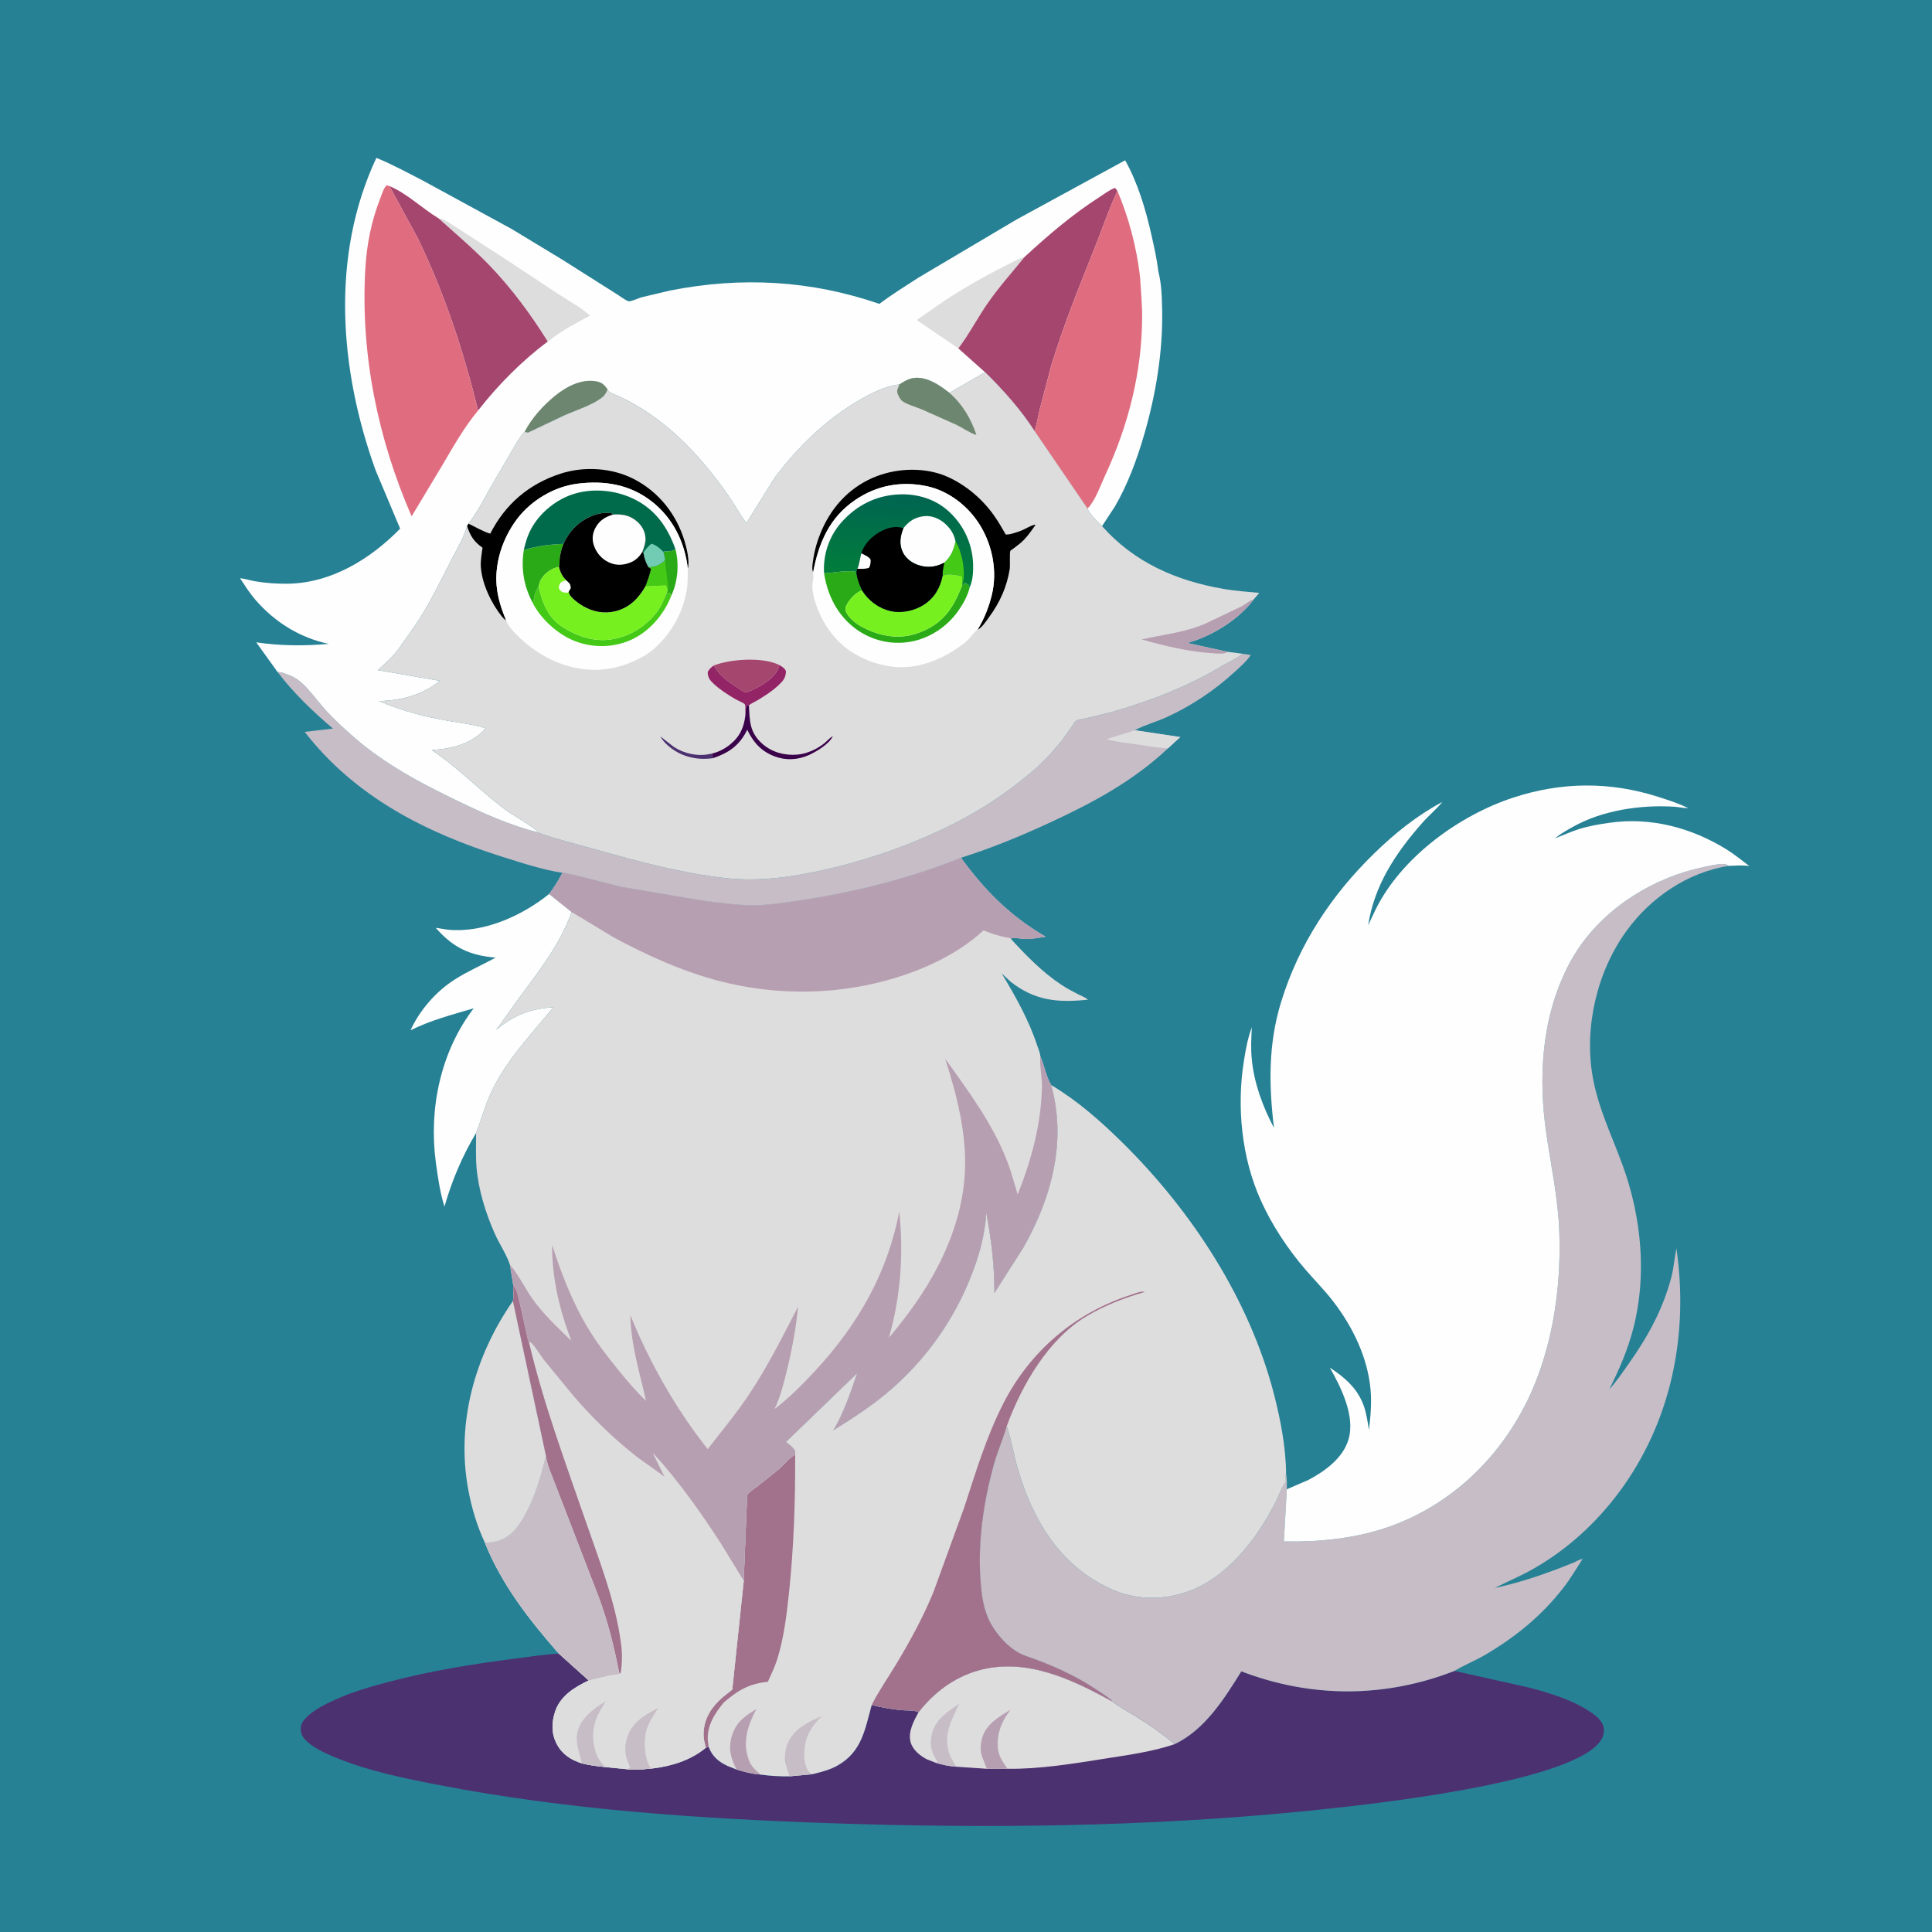 <svg version="1.1" xmlns="http://www.w3.org/2000/svg" style="display: block;" viewBox="0 0 2048 2048" width="1024" height="1024">
<defs>
	<linearGradient id="Gradient1" gradientUnits="userSpaceOnUse" x1="951.289" y1="614.033" x2="956.127" y2="525.352">
		<stop class="stop0" offset="0" stop-opacity="1" stop-color="rgb(1,126,58)"/>
		<stop class="stop1" offset="1" stop-opacity="1" stop-color="rgb(0,101,81)"/>
	</linearGradient>
</defs>
<path transform="translate(0,0)" fill="rgb(38,129,149)" d="M -0 -0 L 2048 0 L 2048 2048 L -0 2048 L -0 -0 z"/>
<path transform="translate(0,0)" fill="rgb(222,221,221)" d="M 543.718 1379.08 L 578.708 1543.04 C 573.385 1564.81 567.706 1585.34 556.929 1605.15 C 552.029 1614.16 545.886 1623.56 537.081 1629.21 C 529.945 1633.8 522.418 1634.9 514.165 1635.71 C 505.651 1617.69 499.849 1598.12 496.267 1578.54 C 483.409 1508.25 503.339 1437.11 543.718 1379.08 z"/>
<path transform="translate(0,0)" fill="rgb(254,254,254)" d="M 582.112 947.641 L 605.941 966.767 C 593.654 1001.52 570.271 1030.74 548.673 1060.06 L 526.133 1091.56 C 544.882 1075.87 562.36 1069.34 586.554 1067.68 C 562.148 1097.96 535.83 1124.24 519.598 1160.29 C 513.597 1173.61 510.077 1187.5 504.679 1200.93 C 489.875 1225.88 479.131 1251.14 471.155 1279.02 C 466.44 1264.3 463.975 1246.97 461.944 1231.65 C 454.437 1175.04 467.119 1114.66 502.129 1068.86 C 479.479 1075.55 456.329 1081.53 435.17 1092.16 C 444.748 1070.98 462.088 1051.13 481.637 1038.58 C 495.588 1029.63 510.902 1023.03 525.436 1015.1 C 498.071 1012.92 480.031 1004.38 461.914 983.515 L 474.712 985.515 C 512.489 989.236 553.288 970.909 582.112 947.641 z"/>
<path transform="translate(0,0)" fill="rgb(198,189,198)" d="M 1317.29 693.012 L 1325.86 694.336 C 1321.32 701.224 1314.35 707.163 1308.26 712.73 C 1286.99 732.168 1263.17 747.997 1237 760.092 C 1226.07 765.14 1213.36 768.474 1202.97 774.074 L 1251.09 781.304 L 1238.21 793.159 C 1201.72 827.6 1159.27 850.499 1114.07 871.46 C 1082.73 885.993 1051.63 898.867 1018.67 909.277 C 964.279 931.183 904.419 946.155 846.434 954.671 C 830.99 956.94 815.145 959.551 799.5 959.617 C 780.943 959.695 762.17 956.939 743.804 954.526 L 658.725 940.123 C 650.199 938.254 599.765 924.532 596.283 925.227 C 574.823 921.964 552.674 914.579 532 908.064 C 450.846 882.489 376.066 844.317 322.994 775.832 L 352.952 772.321 C 331.805 754.361 310.959 734.471 294.194 712.304 C 298.464 712.4 300.992 713.551 304.914 715.01 C 309.711 716.795 314.388 719.21 318.312 722.517 C 327.516 730.275 335.617 741.944 343.692 751.049 C 353.442 762.043 364.895 772.491 376 782.135 C 408.576 810.423 446.403 830.368 484.996 848.98 C 512.1 862.051 541.294 875.242 570.592 882.395 L 570.689 882.525 C 579.985 886.747 590.744 888.943 600.525 891.998 L 666 910.044 C 699.902 918.93 734.755 927.103 769.632 930.896 C 806.631 934.919 844.01 929.184 879.969 920.625 C 933.642 907.85 986.874 887.943 1034.68 860.206 C 1054.84 848.51 1073.88 834.618 1091.83 819.786 C 1104.08 809.662 1115.85 797.203 1125.72 784.753 L 1136.35 769.887 C 1137.47 768.243 1139.08 765.03 1140.84 764.017 C 1143.47 762.504 1148.57 762.005 1151.58 761.32 L 1177.11 755.139 C 1219.61 743.092 1257.82 728.267 1295.9 705.657 C 1302.95 701.472 1310.89 698.128 1317.29 693.012 z"/>
<path transform="translate(0,0)" fill="rgb(222,221,221)" d="M 1202.97 774.074 L 1251.09 781.304 L 1238.21 793.159 C 1228.03 793.022 1217.99 790.904 1207.94 789.486 C 1196.12 787.819 1184.44 786.823 1172.91 783.549 L 1201.7 774.604 L 1202.97 774.074 z"/>
<path transform="translate(0,0)" fill="rgb(76,49,112)" d="M 1541.82 1771.23 L 1621 1788.9 C 1644.04 1795.03 1670.01 1802.85 1689.4 1817.22 C 1694.2 1820.78 1699.46 1825.89 1700.09 1832.16 C 1700.7 1838.17 1698.77 1843 1694.91 1847.57 C 1657.64 1891.74 1442.07 1914.06 1382.43 1919.97 C 1215.82 1936.5 1047.93 1938.43 880.724 1932.69 C 741.6 1927.91 601.904 1918.63 465 1892.15 C 429.334 1885.25 392.785 1877.83 358.936 1864.37 C 348.477 1860.21 335.747 1854.78 327.136 1847.52 C 322.75 1843.82 319.114 1839.77 318.804 1833.76 C 318.553 1828.88 320.158 1825.55 323.417 1821.99 C 332.361 1812.22 345.783 1805.94 357.726 1800.67 C 375.563 1792.79 394.036 1787.61 412.837 1782.66 C 456.72 1771.11 501.528 1763.82 546.517 1758.15 C 561.78 1756.22 576.995 1753.65 592.378 1752.91 L 624.008 1781.32 C 609.02 1788.6 593.964 1797.53 588.41 1814.4 C 584.565 1826.07 584.379 1837.92 590.31 1848.98 C 596.16 1859.88 605.326 1865.62 616.855 1869.29 C 625.017 1871.36 633.198 1872.24 641.546 1873.16 L 664.286 1875.43 C 665.175 1875.89 667.727 1875.75 668.839 1875.81 C 676.415 1876.23 684.217 1875.33 691.762 1874.62 C 711.875 1872.29 732.162 1865.87 747.994 1852.91 L 751.232 1851.74 C 754.846 1861.63 761.62 1867.47 771 1871.85 L 780.737 1875.76 C 788.956 1878.27 797.516 1880.58 806.134 1881.08 C 816.58 1882.61 826.372 1883.07 836.9 1882.98 L 860.795 1880.78 C 870.191 1878.47 879.414 1876.29 887.897 1871.47 C 913.584 1856.86 916.824 1833.45 924.009 1807.39 C 933.723 1809.95 943.789 1811.52 953.755 1812.72 C 958.911 1813.35 969.414 1812.63 973.75 1815.01 C 989.794 1794.42 1010.85 1778.38 1036.21 1771.02 C 1086.29 1756.5 1135.29 1779.48 1178.63 1803.41 C 1186.85 1809.67 1196.54 1814.77 1205.35 1820.26 C 1218.98 1828.76 1233 1838.4 1245.2 1848.88 C 1277.29 1833.48 1297.69 1800.91 1315.85 1771.68 C 1389.85 1800.02 1467.85 1800.05 1541.82 1771.23 z"/>
<path transform="translate(0,0)" fill="rgb(222,221,221)" d="M 973.75 1815.01 C 989.794 1794.42 1010.85 1778.38 1036.21 1771.02 C 1086.29 1756.5 1135.29 1779.48 1178.63 1803.41 C 1186.85 1809.67 1196.54 1814.77 1205.35 1820.26 C 1218.98 1828.76 1233 1838.4 1245.2 1848.88 C 1221.39 1856.99 1195.69 1860.34 1170.93 1864.28 C 1137.44 1869.61 1102.11 1875.41 1068.1 1875 L 1046.11 1875 L 1013.35 1872.76 C 1006.27 1872.32 998.999 1870.81 992.227 1868.74 L 982.5 1864.94 C 975.076 1861.09 967.236 1854.74 965.145 1846.26 C 962.497 1835.52 968.724 1824.05 973.75 1815.01 z"/>
<path transform="translate(0,0)" fill="rgb(198,189,198)" d="M 992.227 1868.74 L 993.615 1867.39 C 987.411 1857.34 985.024 1849.93 987.856 1837.92 C 991.456 1822.65 1004.84 1814.16 1016.86 1805.97 C 1008.7 1823.38 999.291 1839.49 1006.48 1859.39 C 1008.27 1864.36 1011.32 1868.05 1013.35 1872.76 C 1006.27 1872.32 998.999 1870.81 992.227 1868.74 z"/>
<path transform="translate(0,0)" fill="rgb(183,159,178)" d="M 1046.11 1875 L 1040.99 1862 L 1040.64 1860.93 C 1038.28 1853.11 1039.95 1842.54 1043.89 1835.54 C 1049.89 1824.86 1061.29 1818.45 1071.41 1812.25 C 1061.82 1824.35 1056.32 1837.93 1057.86 1853.61 C 1058.67 1861.79 1063.43 1868.55 1068.1 1875 L 1046.11 1875 z"/>
<path transform="translate(0,0)" fill="rgb(198,189,198)" d="M 1360.94 1633.97 C 1396.21 1634.75 1433.64 1631.16 1467.25 1620.18 C 1545.01 1594.78 1603.81 1532.18 1631.21 1455.98 C 1648.38 1408.26 1654.66 1356.87 1652.94 1306.32 C 1651.75 1271.21 1644.45 1237.49 1639.35 1202.93 C 1630.38 1142.16 1633.98 1078.98 1662.47 1023.5 C 1687.45 974.848 1734.72 940.037 1786.5 924.089 C 1793.91 921.805 1823.07 914.297 1829 916.053 C 1830.23 916.417 1831.27 917.25 1832.4 917.848 C 1788.8 924.844 1749.9 951.318 1724.12 986.852 C 1693.02 1029.71 1679.22 1088.37 1688.18 1140.59 C 1693.99 1174.5 1708.58 1203.61 1720.2 1235.61 C 1740.04 1290.25 1746 1351.81 1731.3 1408.45 C 1725.53 1430.65 1716.26 1452.31 1705.87 1472.71 C 1713.75 1464.2 1720.33 1454.28 1727.02 1444.83 C 1747.02 1416.53 1762.67 1387.95 1771.6 1354.25 C 1774.32 1343.98 1774.95 1333.56 1777.07 1323.23 C 1790.28 1414.38 1771.87 1506.94 1716.36 1581.69 C 1691.58 1615.06 1659.98 1643.76 1623.65 1664 C 1610.85 1671.13 1597.53 1676.76 1584.47 1683.32 C 1606.21 1678.74 1628.13 1671.75 1648.93 1663.97 L 1667.7 1656.63 C 1670.82 1655.26 1674.34 1653.06 1677.67 1652.42 C 1671.03 1662.91 1664.56 1673.69 1656.94 1683.49 C 1633.99 1713.01 1606.07 1735.68 1573.88 1754.45 C 1563.47 1760.52 1552.04 1765.06 1541.82 1771.23 C 1467.85 1800.05 1389.85 1800.02 1315.85 1771.68 C 1297.69 1800.91 1277.29 1833.48 1245.2 1848.88 C 1233 1838.4 1218.98 1828.76 1205.35 1820.26 C 1196.54 1814.77 1186.85 1809.67 1178.63 1803.41 L 1178.35 1802.42 C 1173.44 1798.18 1167.76 1794.79 1162.39 1791.17 C 1138.9 1775.38 1113.64 1764.4 1087 1755.19 C 1071.77 1749.92 1057.66 1734.52 1050 1720.5 C 1042.48 1706.74 1040.45 1690.4 1039.36 1675 C 1036.49 1634.37 1042.42 1593.61 1052.95 1554.38 C 1056.86 1539.82 1062.99 1526.19 1067.17 1511.81 C 1072.29 1526.57 1074.68 1542.46 1079.1 1557.51 C 1094.75 1610.75 1122.62 1657.81 1174.14 1682.74 C 1200.9 1695.68 1228.95 1697.05 1257.01 1687.81 C 1300.55 1673.47 1333.5 1629.97 1353.06 1590.46 C 1356.1 1584.32 1358.71 1576.25 1363.03 1571 C 1363.04 1568.83 1362.52 1564.06 1363.27 1562.2 C 1364.46 1567.52 1364.06 1573.27 1364.09 1578.71 L 1360.94 1633.97 z"/>
<path transform="translate(0,0)" fill="rgb(254,254,254)" d="M 1364.09 1578.71 L 1387.04 1568.75 C 1404.64 1559.42 1423.83 1545.58 1429.58 1525.46 C 1436.64 1500.79 1421.56 1470.64 1409.63 1449.67 L 1416 1454.07 C 1429.85 1463.98 1440.67 1475.15 1446.14 1491.68 C 1448.68 1499.38 1449.81 1507.72 1451.14 1515.7 C 1452.88 1501.63 1454.14 1487.07 1452.84 1472.89 C 1449.72 1438.83 1434.04 1406.73 1413.5 1379.86 C 1404.26 1367.77 1393.55 1357.14 1383.67 1345.61 C 1364.79 1323.58 1348.4 1298.81 1336.47 1272.37 C 1316.11 1227.23 1310.77 1173.03 1318.63 1124.38 C 1320.56 1112.39 1322.67 1100.38 1327 1088.99 C 1326.34 1100.31 1325.82 1111.43 1326.92 1122.74 C 1329.42 1148.46 1338.52 1172.92 1350.46 1195.65 C 1344.99 1150.01 1344.32 1106.84 1357.98 1062.31 C 1376.73 1001.16 1411.21 948.968 1456.8 904.552 C 1478.64 883.272 1501.97 864.515 1528.98 850.076 C 1522.59 857.889 1514.56 864.479 1507.84 872.087 C 1479.59 904.098 1456.86 938.157 1450.29 980.882 L 1458.29 963.912 C 1485.74 908.676 1546.53 864.384 1604.19 845.475 C 1655.31 828.71 1706.52 828.339 1757.67 844.667 C 1768.41 848.095 1779.5 851.624 1789.58 856.689 C 1784.6 856.681 1779.51 855.449 1774.5 855.14 C 1738.91 852.944 1698.2 858.953 1666.93 876.736 C 1660.54 880.368 1654.14 883.778 1648.57 888.619 C 1656.87 885.446 1665.16 881.612 1673.62 878.924 C 1684.03 875.611 1694.95 873.795 1705.74 872.23 C 1749.73 865.848 1792.95 877.324 1830.35 900.48 C 1838.69 905.641 1846.36 912.087 1854.24 917.928 C 1846.98 917.058 1839.69 917.56 1832.4 917.848 C 1831.27 917.25 1830.23 916.417 1829 916.053 C 1823.07 914.297 1793.91 921.805 1786.5 924.089 C 1734.72 940.037 1687.45 974.848 1662.47 1023.5 C 1633.98 1078.98 1630.38 1142.16 1639.35 1202.93 C 1644.45 1237.49 1651.75 1271.21 1652.94 1306.32 C 1654.66 1356.87 1648.38 1408.26 1631.21 1455.98 C 1603.81 1532.18 1545.01 1594.78 1467.25 1620.18 C 1433.64 1631.16 1396.21 1634.75 1360.94 1633.97 L 1364.09 1578.71 z"/>
<path transform="translate(0,0)" fill="rgb(222,221,221)" d="M 1114.23 1150.12 C 1142.34 1166.95 1166.32 1188.09 1189.58 1210.99 C 1263.64 1283.91 1325.32 1378.5 1351.02 1480 C 1357.58 1505.94 1363.24 1535.41 1363.27 1562.2 C 1362.52 1564.06 1363.04 1568.83 1363.03 1571 C 1358.71 1576.25 1356.1 1584.32 1353.06 1590.46 C 1333.5 1629.97 1300.55 1673.47 1257.01 1687.81 C 1228.95 1697.05 1200.9 1695.68 1174.14 1682.74 C 1122.62 1657.81 1094.75 1610.75 1079.1 1557.51 C 1074.68 1542.46 1072.29 1526.57 1067.17 1511.81 C 1062.99 1526.19 1056.86 1539.82 1052.95 1554.38 C 1042.42 1593.61 1036.49 1634.37 1039.36 1675 C 1040.45 1690.4 1042.48 1706.74 1050 1720.5 C 1057.66 1734.52 1071.77 1749.92 1087 1755.19 C 1113.64 1764.4 1138.9 1775.38 1162.39 1791.17 C 1167.76 1794.79 1173.44 1798.18 1178.35 1802.42 L 1178.63 1803.41 C 1135.29 1779.48 1086.29 1756.5 1036.21 1771.02 C 1010.85 1778.38 989.794 1794.42 973.75 1815.01 C 969.414 1812.63 958.911 1813.35 953.755 1812.72 C 943.789 1811.52 933.723 1809.95 924.009 1807.39 C 916.824 1833.45 913.584 1856.86 887.897 1871.47 C 879.414 1876.29 870.191 1878.47 860.795 1880.78 L 836.9 1882.98 C 826.372 1883.07 816.58 1882.61 806.134 1881.08 C 797.516 1880.58 788.956 1878.27 780.737 1875.76 L 771 1871.85 C 761.62 1867.47 754.846 1861.63 751.232 1851.74 L 747.994 1852.91 C 747.873 1851.43 747.48 1849.94 747.128 1848.5 C 746.033 1844.02 745.517 1840.23 745.853 1835.63 C 746.999 1820.01 754.982 1808.72 766.362 1798.86 L 776.219 1790.99 L 788.364 1675.91 L 792.008 1584.56 C 794.636 1581.09 799.3 1578.35 802.768 1575.67 L 826 1557.08 C 830.635 1553.05 837.543 1544.43 842.909 1542.12 L 842.982 1538.5 C 841.302 1534.45 836.466 1531.32 833.154 1528.52 L 908.634 1455.67 C 901.794 1475.5 894.762 1497.1 883.993 1515.16 L 883.363 1516.21 C 905.002 1502.73 926.341 1488.86 945.541 1471.99 C 981.815 1440.13 1009.79 1400.83 1028 1356.23 C 1037.34 1333.33 1043.97 1310.39 1045.51 1285.59 C 1050.91 1314.36 1054.14 1341.24 1054.17 1370.56 L 1085.08 1322.09 C 1114.78 1269.42 1130.88 1209.8 1114.23 1150.12 z"/>
<path transform="translate(0,0)" fill="rgb(183,159,178)" d="M 780.737 1875.76 C 774.228 1862.96 771.608 1852.5 776.327 1838.5 C 780.896 1824.95 790.226 1818.69 801.809 1811.68 C 794.246 1825.82 788.199 1841.86 791.662 1858.02 C 794.174 1869.74 797.104 1873.16 805.841 1880.78 L 806.134 1881.08 C 797.516 1880.58 788.956 1878.27 780.737 1875.76 z"/>
<path transform="translate(0,0)" fill="rgb(198,189,198)" d="M 836.9 1882.98 L 832.5 1868.96 C 830.88 1861.26 833.117 1849.76 837.397 1843.26 L 838.221 1842.05 C 845.964 1830.5 858.648 1824.31 871.138 1819.18 C 864.313 1825.89 857.717 1834.3 854.915 1843.62 L 854.609 1844.68 C 852.297 1851.9 851.744 1863.79 854.018 1871.12 C 855.237 1875.06 857.133 1878.94 860.795 1880.78 L 836.9 1882.98 z"/>
<path transform="translate(0,0)" fill="rgb(162,114,141)" d="M 788.364 1675.91 L 792.008 1584.56 C 794.636 1581.09 799.3 1578.35 802.768 1575.67 L 826 1557.08 C 830.635 1553.05 837.543 1544.43 842.909 1542.12 C 843.144 1591.12 841.513 1640.24 836.323 1689 C 833.832 1712.4 830.968 1736 824.006 1758.57 C 821.451 1766.85 817.498 1774.84 813.955 1782.74 C 793.991 1784.85 782.345 1791.68 767.265 1804.69 C 757.656 1816.13 749.181 1829.5 750.34 1845.15 L 751.232 1851.74 L 747.994 1852.91 C 747.873 1851.43 747.48 1849.94 747.128 1848.5 C 746.033 1844.02 745.517 1840.23 745.853 1835.63 C 746.999 1820.01 754.982 1808.72 766.362 1798.86 L 776.219 1790.99 L 788.364 1675.91 z"/>
<path transform="translate(0,0)" fill="rgb(162,114,141)" d="M 924.009 1807.39 C 931.285 1792.82 940.867 1779.15 949.299 1765.22 C 964.52 1740.06 978.29 1714.85 989.5 1687.63 L 1022.03 1598.18 C 1034.22 1560.91 1045.43 1523.45 1063.26 1488.34 C 1091.76 1432.22 1139.4 1391.66 1199.05 1372.5 C 1202.53 1371.38 1210.55 1367.99 1213.49 1369.5 C 1191.91 1375.86 1171.4 1383.56 1152 1395.13 C 1111.07 1419.55 1083.15 1468.26 1067.17 1511.81 C 1062.99 1526.19 1056.86 1539.82 1052.95 1554.38 C 1042.42 1593.61 1036.49 1634.37 1039.36 1675 C 1040.45 1690.4 1042.48 1706.74 1050 1720.5 C 1057.66 1734.52 1071.77 1749.92 1087 1755.19 C 1113.64 1764.4 1138.9 1775.38 1162.39 1791.17 C 1167.76 1794.79 1173.44 1798.18 1178.35 1802.42 L 1178.63 1803.41 C 1135.29 1779.48 1086.29 1756.5 1036.21 1771.02 C 1010.85 1778.38 989.794 1794.42 973.75 1815.01 C 969.414 1812.63 958.911 1813.35 953.755 1812.72 C 943.789 1811.52 933.723 1809.95 924.009 1807.39 z"/>
<path transform="translate(0,0)" fill="rgb(254,254,254)" d="M 294.194 712.304 L 271.623 680.902 C 297.254 684.702 322.717 684.815 348.488 682.552 C 317.756 676.048 291.265 659.525 270.707 635.756 C 264.607 628.703 259.542 620.671 254.403 612.903 C 259.759 613.437 265.212 615.298 270.567 616.201 C 281.94 618.118 293.885 618.948 305.42 618.756 C 351.62 617.983 392.881 592.365 424.178 560.397 L 398.103 498.38 C 359.883 392.512 350.171 271.379 398.968 167.357 C 415.728 174.165 431.999 183.101 448.12 191.356 L 542.093 242.571 L 595.157 274.694 L 653.956 311.886 C 656.938 313.696 663.511 318.757 666.532 319.391 C 668.641 319.834 677.316 315.902 679.953 315.174 L 710.126 308.014 C 785.671 293.058 859.228 297.035 932.223 322.135 C 945.501 312.037 959.899 303.191 973.904 294.135 L 1077.67 232.644 L 1192.69 169.93 C 1206.36 194.33 1214.62 222.48 1220.69 249.618 C 1223.51 262.191 1226.41 274.967 1227.9 287.77 C 1231.26 300.721 1231.65 315.151 1231.92 328.5 C 1232.82 372.61 1225.2 418.374 1212.9 460.617 C 1205.32 486.645 1195.55 513.39 1181.86 536.871 L 1168.21 557.697 C 1163.66 553.636 1154.95 544.903 1152.72 539.075 L 1096.6 456.878 C 1082.05 434.249 1063.38 413.415 1044.25 394.623 L 1006.41 416.455 C 998.026 410 988.79 403.281 978.198 401.143 C 967.789 399.042 962.072 402.033 953.582 407.447 L 952.396 407.599 C 937.914 409.6 924.275 416.514 911.735 423.707 C 875.896 444.265 845.18 474.224 820.588 507.245 L 791.194 554.58 C 783.766 544.484 777.893 533.501 770.675 523.287 C 740.349 480.367 703.344 441.579 654.788 419.445 C 651.743 418.057 644.726 416.113 644.103 412.776 C 642.741 416.116 641.386 418.926 638.494 421.207 C 627.641 429.767 610.971 434.711 598.176 440.439 L 559.5 458.783 L 556.054 457.829 C 550.486 463.334 546.546 471.486 542.445 478.193 L 520.226 516.314 C 512.843 529.667 505.982 542.959 496.665 555.115 L 495.148 557.533 L 494.677 559.1 C 490.931 571.229 483.956 582.704 478.192 593.979 C 468.407 613.116 459.112 632.232 447.973 650.66 C 440.344 663.28 431.529 674.874 423.166 686.969 C 417.211 695.582 408.325 703.351 400.536 710.352 L 466.207 721.683 C 447.627 736.971 425.414 742.542 401.819 743.159 C 426.796 753.868 450.492 759.924 477.189 764.454 C 482.832 765.412 511.453 769.387 514.583 772.412 C 499.41 788.86 479.304 793.67 457.704 795.091 C 485.745 813.84 508.788 838.282 535.707 858.388 C 541.026 862.361 569.274 878.777 570.592 882.395 C 541.294 875.242 512.1 862.051 484.996 848.98 C 446.403 830.368 408.576 810.423 376 782.135 C 364.895 772.491 353.442 762.043 343.692 751.049 C 335.617 741.944 327.516 730.275 318.312 722.517 C 314.388 719.21 309.711 716.795 304.914 715.01 C 300.992 713.551 298.464 712.4 294.194 712.304 z"/>
<path transform="translate(0,0)" fill="rgb(108,134,112)" d="M 556.054 457.829 C 563.472 443.387 575.682 429.834 588.219 419.651 C 600.085 410.013 615.225 401.768 631 404.04 C 637.725 405.009 640.295 407.397 644.103 412.776 C 642.741 416.116 641.386 418.926 638.494 421.207 C 627.641 429.767 610.971 434.711 598.176 440.439 L 559.5 458.783 L 556.054 457.829 z"/>
<path transform="translate(0,0)" fill="rgb(222,221,221)" d="M 1015.88 369.297 L 971.748 339.235 L 1000.95 318.95 C 1021.77 305.334 1043.86 292.573 1066.15 281.531 C 1072.58 278.349 1079.14 274.297 1086.04 272.419 C 1072.61 289.057 1058.67 304.471 1046.47 322.159 C 1035.9 337.48 1027.1 354.597 1015.88 369.297 z"/>
<path transform="translate(0,0)" fill="rgb(222,221,221)" d="M 465.025 231.528 C 466.847 231.866 468.807 232.232 470.5 233.002 C 475.407 235.233 480.518 239.124 485.246 241.918 L 537.437 275.741 L 592.701 312.239 C 603.58 319.341 615.851 325.865 625.449 334.604 C 611.179 342.222 596.148 349.994 583.459 360.092 L 580.635 362.009 C 563.137 333.821 541.854 305.051 518.793 281.186 C 501.737 263.536 483.246 247.903 465.025 231.528 z"/>
<path transform="translate(0,0)" fill="rgb(165,70,111)" d="M 412.797 197.254 C 431.547 205.085 447.697 221.077 465.025 231.528 C 483.246 247.903 501.737 263.536 518.793 281.186 C 541.854 305.051 563.137 333.821 580.635 362.009 C 552.621 383.122 528.403 407.593 506.75 435.201 C 491.633 372.878 471.032 310.563 442.996 252.753 L 412.797 197.254 z"/>
<path transform="translate(0,0)" fill="rgb(165,70,111)" d="M 1086.04 272.419 C 1111.39 249.133 1136.07 227.845 1165.08 209.158 C 1170.22 205.848 1176.24 201.122 1182 199.157 L 1184.52 202.382 C 1175.41 221.872 1168.42 242.687 1160.45 262.686 C 1144.06 303.763 1127.54 344.353 1114.59 386.735 L 1102.41 432.863 C 1100.53 440.769 1099.3 449.236 1096.6 456.878 C 1082.05 434.249 1063.38 413.415 1044.25 394.623 L 1015.88 369.297 C 1027.1 354.597 1035.9 337.48 1046.47 322.159 C 1058.67 304.471 1072.61 289.057 1086.04 272.419 z"/>
<path transform="translate(0,0)" fill="rgb(223,109,127)" d="M 1184.52 202.382 C 1196.67 230.966 1204.89 262.43 1208.47 293.29 C 1209.3 307.787 1210.8 322.164 1210.73 336.709 C 1210.43 394.855 1195.93 451.336 1171.5 503.935 C 1166.66 514.351 1161.16 530.379 1153.38 538.48 L 1152.72 539.075 L 1096.6 456.878 C 1099.3 449.236 1100.53 440.769 1102.41 432.863 L 1114.59 386.735 C 1127.54 344.353 1144.06 303.763 1160.45 262.686 C 1168.42 242.687 1175.41 221.872 1184.52 202.382 z"/>
<path transform="translate(0,0)" fill="rgb(223,109,127)" d="M 506.75 435.201 C 491.367 453.718 479.933 474.515 467.702 495.119 L 436.33 547.334 C 400.44 464.935 382.074 375.232 387.231 285.217 C 388.737 258.937 393.709 234.017 403.379 209.515 C 405.005 205.395 406.681 199.272 410 196.312 L 412.797 197.254 L 442.996 252.753 C 471.032 310.563 491.633 372.878 506.75 435.201 z"/>
<path transform="translate(0,0)" fill="rgb(222,221,221)" d="M 1006.41 416.455 L 1044.25 394.623 C 1063.38 413.415 1082.05 434.249 1096.6 456.878 L 1152.72 539.075 C 1154.95 544.903 1163.66 553.636 1168.21 557.697 C 1202.23 596.175 1246.79 615.571 1296.9 624.278 C 1309.44 626.458 1322.26 627.232 1334.91 628.497 L 1328.94 635.392 L 1328.24 636.359 C 1312.53 657.303 1283.68 674.725 1258.56 681.587 L 1301.27 690.945 L 1317.29 693.012 C 1310.89 698.128 1302.95 701.472 1295.9 705.657 C 1257.82 728.267 1219.61 743.092 1177.11 755.139 L 1151.58 761.32 C 1148.57 762.005 1143.47 762.504 1140.84 764.017 C 1139.08 765.03 1137.47 768.243 1136.35 769.887 L 1125.72 784.753 C 1115.85 797.203 1104.08 809.662 1091.83 819.786 C 1073.88 834.618 1054.84 848.51 1034.68 860.206 C 986.874 887.943 933.642 907.85 879.969 920.625 C 844.01 929.184 806.631 934.919 769.632 930.896 C 734.755 927.103 699.902 918.93 666 910.044 L 600.525 891.998 C 590.744 888.943 579.985 886.747 570.689 882.525 L 570.592 882.395 C 569.274 878.777 541.026 862.361 535.707 858.388 C 508.788 838.282 485.745 813.84 457.704 795.091 C 479.304 793.67 499.41 788.86 514.583 772.412 C 511.453 769.387 482.832 765.412 477.189 764.454 C 450.492 759.924 426.796 753.868 401.819 743.159 C 425.414 742.542 447.627 736.971 466.207 721.683 L 400.536 710.352 C 408.325 703.351 417.211 695.582 423.166 686.969 C 431.529 674.874 440.344 663.28 447.973 650.66 C 459.112 632.232 468.407 613.116 478.192 593.979 C 483.956 582.704 490.931 571.229 494.677 559.1 L 495.148 557.533 L 496.665 555.115 C 505.982 542.959 512.843 529.667 520.226 516.314 L 542.445 478.193 C 546.546 471.486 550.486 463.334 556.054 457.829 L 559.5 458.783 L 598.176 440.439 C 610.971 434.711 627.641 429.767 638.494 421.207 C 641.386 418.926 642.741 416.116 644.103 412.776 C 644.726 416.113 651.743 418.057 654.788 419.445 C 703.344 441.579 740.349 480.367 770.675 523.287 C 777.893 533.501 783.766 544.484 791.194 554.58 L 820.588 507.245 C 845.18 474.224 875.896 444.265 911.735 423.707 C 924.275 416.514 937.914 409.6 952.396 407.599 L 953.582 407.447 C 962.072 402.033 967.789 399.042 978.198 401.143 C 988.79 403.281 998.026 410 1006.41 416.455 z"/>
<path transform="translate(0,0)" fill="rgb(76,49,112)" d="M 755.744 803.742 C 745.279 805.043 736.83 804.506 726.719 801.221 C 716.953 798.05 704.904 789.782 700.016 780.669 L 714.656 792.008 C 726.118 799.264 740.171 802.075 753.45 799.093 L 754.572 798.826 L 755.744 803.742 z"/>
<path transform="translate(0,0)" fill="rgb(58,2,75)" d="M 790.163 758.032 C 790.789 754.398 789.842 750.26 792.005 747.259 L 793.906 747.705 C 794.748 764.326 794.509 776.492 808.205 788.533 C 818.447 797.537 831.713 801.035 845.113 799.934 C 855.239 799.102 866.078 794.181 873.889 787.828 C 876.931 785.354 879.525 782.282 882.846 780.201 C 879.616 788.391 864.892 797.116 857.224 800.496 C 845.614 805.614 832.914 806.313 820.984 801.725 C 806.672 796.22 798.704 787.06 792.094 773.54 L 791.468 774.799 C 783.496 790.511 772.307 798.119 755.744 803.742 L 754.572 798.826 C 761.486 797.237 767.887 793.973 773.434 789.594 C 784.214 781.082 788.625 771.316 790.163 758.032 z"/>
<path transform="translate(0,0)" fill="rgb(147,36,102)" d="M 826.219 704.979 C 829.113 706.86 831.746 708.178 833.157 711.5 C 832.871 719.153 829.805 722.161 824.306 727.233 C 818.018 733.032 810.571 737.694 803.295 742.142 C 800.508 743.846 796.261 745.562 793.906 747.705 L 792.005 747.259 C 789.842 750.26 790.789 754.398 790.163 758.032 L 790.091 749 C 790.071 748.847 789.712 746.734 789.5 746.512 C 787.913 744.854 781.865 742.465 779.688 741.196 C 771.802 736.602 763.36 731.201 756.662 724.99 C 752.536 721.164 750.298 718.216 750.15 712.5 C 751.78 709.141 753.616 707.676 756.583 705.467 L 759.747 710.197 C 765.113 718.035 773.33 723.408 781.117 728.576 C 784.146 730.586 787.256 733.017 790.771 734.025 C 802.172 730.452 819.491 720.46 824.731 709.5 L 826.219 704.979 z"/>
<path transform="translate(0,0)" fill="rgb(183,159,178)" d="M 1328.94 635.392 L 1328.24 636.359 C 1312.53 657.303 1283.68 674.725 1258.56 681.587 L 1301.27 690.945 L 1300.08 691.701 C 1296.66 693.622 1289.75 692.721 1285.84 692.475 C 1259.84 690.838 1235.2 684.907 1210.22 677.81 C 1232.45 672.749 1256.35 670.353 1277.46 661.18 L 1316.04 642.771 C 1320.61 640.408 1323.87 636.895 1328.94 635.392 z"/>
<path transform="translate(0,0)" fill="rgb(165,70,111)" d="M 756.583 705.467 C 774.223 698.593 806.864 696.435 824.516 704.198 L 826.219 704.979 L 824.731 709.5 C 819.491 720.46 802.172 730.452 790.771 734.025 C 787.256 733.017 784.146 730.586 781.117 728.576 C 773.33 723.408 765.113 718.035 759.747 710.197 L 756.583 705.467 z"/>
<path transform="translate(0,0)" fill="rgb(108,134,112)" d="M 953.582 407.447 C 962.072 402.033 967.789 399.042 978.198 401.143 C 988.79 403.281 998.026 410 1006.41 416.455 C 1020.28 428.439 1029.27 443.858 1035.03 461.015 L 1033.33 460.534 C 1026.74 458.015 1020.07 453.359 1013.66 450.212 L 976.886 433.86 C 971.324 431.501 958.89 428.079 955.182 423.982 C 953.981 422.655 952.237 419.191 951.542 417.437 C 950.097 413.79 952.19 410.747 953.582 407.447 z"/>
<path transform="translate(0,0)" fill="rgb(0,0,0)" d="M 496.665 555.115 C 504.582 558.806 511.195 563.133 519.678 565.696 C 535.621 534.336 560.879 512.832 594.5 502.018 C 619.311 494.038 648.772 495.853 672.032 507.862 C 698.456 521.505 717.097 545.211 725.656 573.557 C 727.968 581.213 731.312 595.178 729.103 602.742 C 725.958 575.018 713.499 549.445 691.357 531.945 C 668.041 513.517 640.855 509.066 611.845 512.778 C 587.517 515.89 563.405 530.243 548.513 549.647 C 539.513 561.375 532.311 576.133 528.935 590.5 C 522.984 615.822 526.952 634.391 536.553 657.87 C 534.8 656.601 533.331 655.187 531.98 653.5 C 520.847 639.592 510.891 618.852 509.719 601 C 509.276 594.25 510.585 587.287 511.511 580.617 C 502.715 574.549 498.178 567.701 495.148 557.533 L 496.665 555.115 z"/>
<path transform="translate(0,0)" fill="rgb(0,0,0)" d="M 861.942 606.797 C 860.452 602.936 861.25 598.545 861.811 594.547 C 863.454 582.846 866.542 572.359 871.305 561.551 C 882.808 535.447 902.527 515.036 929.453 504.766 C 952.59 495.94 981.493 495.224 1004.41 505.445 C 1023.96 514.162 1041.38 529.036 1053.7 546.441 C 1058.07 552.622 1061.84 559.093 1065.57 565.676 C 1065.73 565.953 1065.73 566.427 1066.04 566.507 C 1069.29 567.348 1079.12 563.784 1082.46 562.523 C 1086.76 560.897 1093.55 556.384 1097.84 556.146 C 1093.9 561.758 1090.01 567.628 1085.15 572.5 C 1081.93 575.732 1078.23 578.505 1074.6 581.259 C 1073.93 581.765 1071.29 583.468 1070.96 583.985 C 1070.11 585.31 1070.83 600.168 1070.41 602.848 C 1067.39 621.957 1059.95 638.585 1048.5 654.136 C 1045.26 658.536 1041.11 665.14 1036.16 667.645 C 1043.29 656.107 1048.23 643.586 1051.41 630.415 C 1057.44 605.46 1051.98 577.721 1038.46 556.102 C 1025.99 536.176 1005.34 520.112 982.025 515.285 C 955.106 509.713 929.248 514.559 906.554 530.024 C 879.185 548.676 867.888 575.326 861.942 606.797 z"/>
<path transform="translate(0,0)" fill="rgb(254,254,254)" d="M 861.942 606.797 C 867.888 575.326 879.185 548.676 906.554 530.024 C 929.248 514.559 955.106 509.713 982.025 515.285 C 1005.34 520.112 1025.99 536.176 1038.46 556.102 C 1051.98 577.721 1057.44 605.46 1051.41 630.415 C 1048.23 643.586 1043.29 656.107 1036.16 667.645 C 1035.55 668.006 1034.56 668.532 1034.1 669.063 C 1029.55 674.367 1026.13 678.922 1020.26 683.276 C 998.617 699.315 971.064 710.654 943.633 706.406 C 927.692 703.938 914.479 698.903 901 689.937 C 891.032 683.306 882.151 673.306 875.693 663.282 C 868.58 652.24 858.602 629.249 861.776 615.6 C 862.37 613.042 862.179 610.714 862.026 608.105 L 861.942 606.797 z"/>
<path transform="translate(0,0)" fill="rgb(43,170,24)" d="M 873.549 607.593 C 884.433 607.255 895.606 604.503 906.466 605.785 L 907.797 607.957 C 908.838 614.517 910.899 619.665 913.687 625.653 C 907.131 628.321 900.667 634.91 897.5 641.246 C 896.295 643.656 895.744 645.371 896.663 647.977 C 899.047 654.736 908.33 661.893 914.559 664.972 L 918.746 666.998 C 936.339 675.131 955.227 677.756 973.801 670.765 L 975 670.3 L 978.701 668.853 C 1001.3 659.129 1011.4 642.486 1019.85 620.606 L 1020.7 619.799 C 1021.95 618.585 1021.48 619.077 1022.66 617.662 L 1026.76 620 L 1026.55 621.974 L 1028.09 622.093 C 1025.99 631.106 1021.2 639.808 1015.93 647.343 C 1003.97 664.432 985.271 676.826 964.674 680.335 C 944.487 683.773 923.876 678.857 907.375 666.791 C 887.843 652.507 877.111 631.096 873.549 607.593 z"/>
<path transform="translate(0,0)" fill="rgb(119,240,31)" d="M 999.252 610.184 C 1005.1 607.453 1012.62 609.51 1018.8 610.38 C 1021.05 613.089 1019.75 615.399 1020.08 618.725 L 1019.85 620.606 C 1011.4 642.486 1001.3 659.129 978.701 668.853 L 975 670.3 L 973.801 670.765 C 955.227 677.756 936.339 675.131 918.746 666.998 L 914.559 664.972 C 908.33 661.893 899.047 654.736 896.663 647.977 C 895.744 645.371 896.295 643.656 897.5 641.246 C 900.667 634.91 907.131 628.321 913.687 625.653 C 920.543 636.668 931.324 644.771 944 647.734 C 955.419 650.403 969.346 647.474 979.172 641.123 C 990.507 633.796 996.606 623.259 999.252 610.184 z"/>
<path transform="translate(0,0)" fill="url(#Gradient1)" d="M 873.549 607.593 C 872.335 587.837 878.96 568.234 892.187 553.451 C 908.218 535.535 928.499 525.279 952.645 524.1 C 972.112 523.149 991.413 528.942 1005.91 542.252 C 1021.53 556.595 1030.76 576.409 1031.53 597.656 C 1031.8 605.105 1031.34 615.249 1028.09 622.093 L 1026.55 621.974 L 1026.76 620 L 1022.66 617.662 C 1021.48 619.077 1021.95 618.585 1020.7 619.799 L 1019.85 620.606 L 1020.08 618.725 C 1019.75 615.399 1021.05 613.089 1018.8 610.38 C 1012.62 609.51 1005.1 607.453 999.252 610.184 C 996.606 623.259 990.507 633.796 979.172 641.123 C 969.346 647.474 955.419 650.403 944 647.734 C 931.324 644.771 920.543 636.668 913.687 625.653 C 910.899 619.665 908.838 614.517 907.797 607.957 L 906.466 605.785 C 895.606 604.503 884.433 607.255 873.549 607.593 z"/>
<path transform="translate(0,0)" fill="rgb(68,201,22)" d="M 1001.06 596.428 C 1008.32 589.302 1010.72 583.407 1012.83 573.746 C 1016.3 579.453 1017.91 584.508 1019.57 590.915 C 1021.24 597.334 1023.17 612.761 1020.08 618.725 C 1019.75 615.399 1021.05 613.089 1018.8 610.38 C 1012.62 609.51 1005.1 607.453 999.252 610.184 C 998.875 606.123 1000.21 600.378 1001.06 596.428 z"/>
<path transform="translate(0,0)" fill="rgb(254,254,254)" d="M 957.692 559.895 C 963.624 552.228 970.205 548.127 980.058 547.118 C 987.582 546.348 995.899 549.846 1001.44 554.775 C 1007.27 559.967 1011.4 565.966 1012.83 573.746 C 1010.72 583.407 1008.32 589.302 1001.06 596.428 L 1000.2 596.863 C 990.827 601.475 982.324 602.181 972.434 598.648 C 965.756 596.263 959.468 591.173 956.616 584.585 C 952.97 576.163 954.355 568.043 957.692 559.895 z"/>
<path transform="translate(0,0)" fill="rgb(0,0,0)" d="M 913.097 586.508 L 913.428 585.461 C 916.755 575.28 926.148 566.883 935.61 562.281 C 942.391 558.983 950.325 557.44 957.692 559.895 C 954.355 568.043 952.97 576.163 956.616 584.585 C 959.468 591.173 965.756 596.263 972.434 598.648 C 982.324 602.181 990.827 601.475 1000.2 596.863 L 1001.06 596.428 C 1000.21 600.378 998.875 606.123 999.252 610.184 C 996.606 623.259 990.507 633.796 979.172 641.123 C 969.346 647.474 955.419 650.403 944 647.734 C 931.324 644.771 920.543 636.668 913.687 625.653 C 910.899 619.665 908.838 614.517 907.797 607.957 C 907.848 606.071 908.149 604.719 908.77 602.938 C 910.783 599.833 911.671 590.605 913.097 586.508 z"/>
<path transform="translate(0,0)" fill="rgb(254,254,254)" d="M 913.097 586.508 C 916.119 588.178 921.575 590.275 922.963 593.5 C 922.723 597.079 922.971 598.981 921 602.033 C 916.914 603.261 912.984 603.013 908.77 602.938 C 910.783 599.833 911.671 590.605 913.097 586.508 z"/>
<path transform="translate(0,0)" fill="rgb(254,254,254)" d="M 536.553 657.87 C 526.952 634.391 522.984 615.822 528.935 590.5 C 532.311 576.133 539.513 561.375 548.513 549.647 C 563.405 530.243 587.517 515.89 611.845 512.778 C 640.855 509.066 668.041 513.517 691.357 531.945 C 713.499 549.445 725.958 575.018 729.103 602.742 C 728.789 609.086 729.249 615.663 728.474 621.944 C 725.435 646.578 712.736 670.294 694.223 686.936 C 690.681 690.12 687.131 692.763 683 695.149 C 658.433 709.339 632.403 713.909 604.659 706.693 C 584.672 701.495 567.1 691.12 552 677.145 C 546.997 672.515 540.325 665.627 537.215 659.493 L 536.553 657.87 z"/>
<path transform="translate(0,0)" fill="rgb(43,170,24)" d="M 715.967 582.096 C 720.096 597.874 718.58 616.73 711.528 631.585 L 710.96 631.018 C 710.669 629.264 711.051 630.054 709.71 628.7 L 708.031 629.122 L 706.645 628.434 L 707.602 626.102 C 707.197 623.555 707.286 622.596 705.718 620.5 L 684.166 621.533 C 686.357 615.831 688.898 608.971 690.089 603 L 687.291 601.173 C 694.42 600.949 699.724 599.049 704.75 593.864 C 704.657 590.749 703.837 587.889 703.067 584.891 L 704.336 584.524 C 709.054 584.152 711.543 584.942 715.967 582.096 z"/>
<path transform="translate(0,0)" fill="rgb(68,201,22)" d="M 687.291 601.173 C 694.42 600.949 699.724 599.049 704.75 593.864 L 707.647 616.571 C 707.902 619.632 708.59 623.133 707.602 626.102 C 707.197 623.555 707.286 622.596 705.718 620.5 L 684.166 621.533 C 686.357 615.831 688.898 608.971 690.089 603 L 687.291 601.173 z"/>
<path transform="translate(0,0)" fill="rgb(68,201,22)" d="M 571.059 621.589 C 574.476 638.441 580.943 654.561 595.923 664.366 C 612 674.89 631.859 681.367 651.176 677.205 L 654.5 676.353 L 656.193 675.935 C 673.675 671.528 690.837 658.596 700.038 643 C 702.756 638.393 704.373 633.265 706.645 628.434 L 708.031 629.122 L 709.71 628.7 C 711.051 630.054 710.669 629.264 710.96 631.018 L 711.528 631.585 C 703.97 651.234 688.289 669.642 668.885 678.301 C 650.138 686.666 628.619 686.99 609.502 679.611 C 591.539 672.678 573.2 656.136 564.588 638.908 C 566.338 636.249 565.991 632.999 566.936 630 C 567.839 627.134 569.653 624.243 571.059 621.589 z"/>
<path transform="translate(0,0)" fill="rgb(43,170,24)" d="M 555.243 583.074 C 569.619 578.518 582.39 577.261 597.358 576.5 C 595.359 581.369 594.129 586.106 593.359 591.305 C 593.016 593.622 593.394 599.071 592.453 600.762 C 584.622 602.643 577.653 607.269 573.49 614.228 C 572.114 616.528 571.573 618.991 571.059 621.589 C 569.653 624.243 567.839 627.134 566.936 630 C 565.991 632.999 566.338 636.249 564.588 638.908 C 555.194 621.14 552.189 602.991 555.243 583.074 z"/>
<path transform="translate(0,0)" fill="rgb(119,240,31)" d="M 571.059 621.589 C 571.573 618.991 572.114 616.528 573.49 614.228 C 577.653 607.269 584.622 602.643 592.453 600.762 C 594.071 606.847 595.871 610.737 600.341 615.163 C 603.754 618.507 604.702 618.561 605.044 623.5 L 602.939 627.158 L 603.197 628.811 C 604.532 633.513 613.847 639.981 618.036 642.431 C 628.813 648.735 640.774 650.963 653 647.755 C 667.511 643.947 676.907 634.184 684.166 621.533 L 705.718 620.5 C 707.286 622.596 707.197 623.555 707.602 626.102 L 706.645 628.434 C 704.373 633.265 702.756 638.393 700.038 643 C 690.837 658.596 673.675 671.528 656.193 675.935 L 654.5 676.353 L 651.176 677.205 C 631.859 681.367 612 674.89 595.923 664.366 C 580.943 654.561 574.476 638.441 571.059 621.589 z"/>
<path transform="translate(0,0)" fill="rgb(254,254,254)" d="M 602.939 627.158 L 601.591 628.315 L 598 628.079 C 594.954 627.533 594.015 626.069 592.427 623.644 C 592.514 622.515 592.527 621.076 592.981 620 C 594.576 616.22 596.824 616.123 600.341 615.163 C 603.754 618.507 604.702 618.561 605.044 623.5 L 602.939 627.158 z"/>
<path transform="translate(0,0)" fill="rgb(0,107,74)" d="M 555.243 583.074 C 556.621 576.775 558.431 570.382 561.109 564.5 C 569.344 546.417 586.67 531.277 605.262 524.602 C 626.218 517.077 650.944 519.034 670.958 528.488 C 694.205 539.469 707.593 558.359 715.967 582.096 C 711.543 584.942 709.054 584.152 704.336 584.524 L 703.067 584.891 C 703.837 587.889 704.657 590.749 704.75 593.864 C 699.724 599.049 694.42 600.949 687.291 601.173 C 684.437 596.059 682.836 591.728 682.018 585.934 L 680.904 584.955 L 681.435 583.426 C 683.036 578.998 684.357 575.462 684.206 570.639 C 683.981 563.488 680.364 557.079 674.922 552.5 C 667.269 546.061 659.163 544.795 649.533 545.551 L 649 544.259 C 638.166 541.954 626.313 546.337 617.367 552.277 C 608.554 558.13 601.588 566.855 597.358 576.5 C 582.39 577.261 569.619 578.518 555.243 583.074 z"/>
<path transform="translate(0,0)" fill="rgb(113,204,179)" d="M 682.018 585.934 C 684.343 581.978 687.065 579.416 690.402 576.365 C 695.333 577.513 699.654 581.345 703.067 584.891 C 703.837 587.889 704.657 590.749 704.75 593.864 C 699.724 599.049 694.42 600.949 687.291 601.173 C 684.437 596.059 682.836 591.728 682.018 585.934 z"/>
<path transform="translate(0,0)" fill="rgb(0,0,0)" d="M 597.358 576.5 C 601.588 566.855 608.554 558.13 617.367 552.277 C 626.313 546.337 638.166 541.954 649 544.259 L 649.533 545.551 C 659.163 544.795 667.269 546.061 674.922 552.5 C 680.364 557.079 683.981 563.488 684.206 570.639 C 684.357 575.462 683.036 578.998 681.435 583.426 L 680.904 584.955 L 682.018 585.934 C 682.836 591.728 684.437 596.059 687.291 601.173 L 690.089 603 C 688.898 608.971 686.357 615.831 684.166 621.533 C 676.907 634.184 667.511 643.947 653 647.755 C 640.774 650.963 628.813 648.735 618.036 642.431 C 613.847 639.981 604.532 633.513 603.197 628.811 L 602.939 627.158 L 605.044 623.5 C 604.702 618.561 603.754 618.507 600.341 615.163 C 595.871 610.737 594.071 606.847 592.453 600.762 C 593.394 599.071 593.016 593.622 593.359 591.305 C 594.129 586.106 595.359 581.369 597.358 576.5 z"/>
<path transform="translate(0,0)" fill="rgb(254,254,254)" d="M 649.533 545.551 C 659.163 544.795 667.269 546.061 674.922 552.5 C 680.364 557.079 683.981 563.488 684.206 570.639 C 684.357 575.462 683.036 578.998 681.435 583.426 L 680.904 584.955 C 677.734 590.349 673.603 594.213 667.7 596.492 C 660.155 599.404 652.375 599.535 645.006 595.933 C 637.254 592.143 631.711 585.416 629.219 577.161 C 627.383 571.081 628.225 564.802 631.305 559.264 C 635.558 551.615 641.467 547.999 649.533 545.551 z"/>
<path transform="translate(0,0)" fill="rgb(222,221,221)" d="M 596.283 925.227 C 599.765 924.532 650.199 938.254 658.725 940.123 L 743.804 954.526 C 762.17 956.939 780.943 959.695 799.5 959.617 C 815.145 959.551 830.99 956.94 846.434 954.671 C 904.419 946.155 964.279 931.183 1018.67 909.277 C 1043.89 943.984 1071.05 971.282 1108.49 992.99 C 1101.78 994.028 1095 995.204 1088.2 995.385 C 1083.89 995.5 1074.76 993.344 1071.39 995.025 C 1087.32 1012.54 1105.38 1030.97 1125.19 1043.97 C 1130.76 1047.62 1136.67 1050.83 1142.6 1053.83 C 1146.15 1055.62 1150.26 1057.12 1153.3 1059.68 C 1121.57 1063.1 1096.82 1060.9 1071.08 1040.47 L 1061.77 1031.81 C 1076.38 1055.86 1090.83 1081.78 1099.59 1108.61 C 1100.5 1111.4 1102.81 1116.8 1102.74 1119.62 C 1106.93 1129.04 1108.81 1140.77 1113.86 1149.41 L 1114.23 1150.12 C 1130.88 1209.8 1114.78 1269.42 1085.08 1322.09 L 1054.17 1370.56 C 1054.14 1341.24 1050.91 1314.36 1045.51 1285.59 C 1043.97 1310.39 1037.34 1333.33 1028 1356.23 C 1009.79 1400.83 981.815 1440.13 945.541 1471.99 C 926.341 1488.86 905.002 1502.73 883.363 1516.21 L 883.993 1515.16 C 894.762 1497.1 901.794 1475.5 908.634 1455.67 L 833.154 1528.52 C 836.466 1531.32 841.302 1534.45 842.982 1538.5 L 842.909 1542.12 C 837.543 1544.43 830.635 1553.05 826 1557.08 L 802.768 1575.67 C 799.3 1578.35 794.636 1581.09 792.008 1584.56 L 788.364 1675.91 L 776.219 1790.99 L 766.362 1798.86 C 754.982 1808.72 746.999 1820.01 745.853 1835.63 C 745.517 1840.23 746.033 1844.02 747.128 1848.5 C 747.48 1849.94 747.873 1851.43 747.994 1852.91 C 732.162 1865.87 711.875 1872.29 691.762 1874.62 C 684.217 1875.33 676.415 1876.23 668.839 1875.81 C 667.727 1875.75 665.175 1875.89 664.286 1875.43 L 641.546 1873.16 C 633.198 1872.24 625.017 1871.36 616.855 1869.29 C 605.326 1865.62 596.16 1859.88 590.31 1848.98 C 584.379 1837.92 584.565 1826.07 588.41 1814.4 C 593.964 1797.53 609.02 1788.6 624.008 1781.32 L 592.378 1752.91 C 561.222 1717.26 531.986 1680.08 514.165 1635.71 C 522.418 1634.9 529.945 1633.8 537.081 1629.21 C 545.886 1623.56 552.029 1614.16 556.929 1605.15 C 567.706 1585.34 573.385 1564.81 578.708 1543.04 L 543.718 1379.08 C 544.797 1374.3 543.977 1367.15 543.992 1362.12 L 540.536 1340.66 C 536.787 1329.46 529.269 1318.52 524.427 1307.59 C 514.791 1285.86 507.166 1261.31 505.143 1237.52 C 504.103 1225.29 504.783 1213.17 504.679 1200.93 C 510.077 1187.5 513.597 1173.61 519.598 1160.29 C 535.83 1124.24 562.148 1097.96 586.554 1067.68 C 562.36 1069.34 544.882 1075.87 526.133 1091.56 L 548.673 1060.06 C 570.271 1030.74 593.654 1001.52 605.941 966.767 L 582.112 947.641 C 587.671 940.409 591.902 933.204 596.283 925.227 z"/>
<path transform="translate(0,0)" fill="rgb(183,159,178)" d="M 596.283 925.227 C 599.765 924.532 650.199 938.254 658.725 940.123 L 743.804 954.526 C 762.17 956.939 780.943 959.695 799.5 959.617 C 815.145 959.551 830.99 956.94 846.434 954.671 C 904.419 946.155 964.279 931.183 1018.67 909.277 C 1043.89 943.984 1071.05 971.282 1108.49 992.99 C 1101.78 994.028 1095 995.204 1088.2 995.385 C 1083.89 995.5 1074.76 993.344 1071.39 995.025 C 1069.26 993.965 1070.31 994.296 1067.97 993.9 C 1059.1 992.401 1050.9 989.509 1042.53 986.337 C 1011.4 1014.95 968.716 1032.72 928 1042.26 C 874.228 1054.86 817.714 1053.97 764.228 1040.38 C 725.19 1030.47 685.648 1012.73 650.379 993.59 L 605.941 966.767 L 582.112 947.641 C 587.671 940.409 591.902 933.204 596.283 925.227 z"/>
<path transform="translate(0,0)" fill="rgb(183,159,178)" d="M 1102.74 1119.62 C 1106.93 1129.04 1108.81 1140.77 1113.86 1149.41 L 1114.23 1150.12 C 1130.88 1209.8 1114.78 1269.42 1085.08 1322.09 L 1054.17 1370.56 C 1054.14 1341.24 1050.91 1314.36 1045.51 1285.59 C 1043.97 1310.39 1037.34 1333.33 1028 1356.23 C 1009.79 1400.83 981.815 1440.13 945.541 1471.99 C 926.341 1488.86 905.002 1502.73 883.363 1516.21 L 883.993 1515.16 C 894.762 1497.1 901.794 1475.5 908.634 1455.67 L 833.154 1528.52 C 836.466 1531.32 841.302 1534.45 842.982 1538.5 L 842.909 1542.12 C 837.543 1544.43 830.635 1553.05 826 1557.08 L 802.768 1575.67 C 799.3 1578.35 794.636 1581.09 792.008 1584.56 L 788.364 1675.91 L 764.715 1637.26 C 742.795 1603.28 719.414 1570.31 692.205 1540.4 L 704.751 1565.76 L 676 1545.15 C 651.563 1526.13 628.31 1503.7 608.118 1480.21 L 576.221 1441.32 C 572.111 1436.02 567.753 1427.87 562.95 1423.5 C 562.114 1422.74 561.564 1422.64 560.602 1422.33 C 559.293 1420.76 558.812 1416.24 558.317 1414.18 L 550.796 1380.77 C 549.249 1374.39 548.078 1367.39 543.992 1362.12 L 540.536 1340.66 C 549.445 1350.91 556.05 1364.78 563.878 1376 C 575.587 1392.78 590.976 1407.06 605.618 1421.21 C 593.117 1388.66 585.023 1354.85 585.257 1319.72 C 594.852 1349.44 606.507 1379.66 622.492 1406.56 C 632.271 1423.02 643.914 1438.1 655.999 1452.89 C 664.962 1463.86 674.515 1475.27 684.839 1484.97 C 677.986 1454.48 668.742 1425.78 668.198 1394.03 C 688.253 1443.88 716.75 1493.94 750.198 1536.11 C 765.233 1516.78 780.825 1497.97 794.399 1477.56 C 814.22 1447.75 829.612 1416.66 846.05 1385.03 C 843.722 1408.16 839.633 1430.44 834.077 1453 C 830.602 1467.11 827.379 1480.37 821.107 1493.57 C 836.764 1481.67 850.993 1467.28 864.341 1452.88 C 909.149 1404.52 940.786 1349.53 953.238 1284.37 C 958.052 1328.48 954.712 1375.4 942.265 1418.05 C 962.018 1394.6 980.218 1369.61 994.233 1342.3 C 1010.22 1311.14 1020.92 1278.13 1022.8 1243 C 1024.96 1202.33 1014.3 1160.69 1001.87 1122.26 C 1026.69 1156.77 1052.66 1191.61 1067.94 1231.68 C 1072.23 1242.94 1075.18 1254.65 1078.8 1266.13 C 1093.27 1229.91 1103.6 1191.82 1104.5 1152.55 C 1104.74 1142.21 1102.22 1131.7 1102.62 1121.66 L 1102.74 1119.62 z"/>
<path transform="translate(0,0)" fill="rgb(222,221,221)" d="M 543.992 1362.12 C 548.078 1367.39 549.249 1374.39 550.796 1380.77 L 558.317 1414.18 C 558.812 1416.24 559.293 1420.76 560.602 1422.33 C 561.564 1422.64 562.114 1422.74 562.95 1423.5 C 567.753 1427.87 572.111 1436.02 576.221 1441.32 L 608.118 1480.21 C 628.31 1503.7 651.563 1526.13 676 1545.15 L 704.751 1565.76 L 692.205 1540.4 C 719.414 1570.31 742.795 1603.28 764.715 1637.26 L 788.364 1675.91 L 776.219 1790.99 L 766.362 1798.86 C 754.982 1808.72 746.999 1820.01 745.853 1835.63 C 745.517 1840.23 746.033 1844.02 747.128 1848.5 C 747.48 1849.94 747.873 1851.43 747.994 1852.91 C 732.162 1865.87 711.875 1872.29 691.762 1874.62 C 684.217 1875.33 676.415 1876.23 668.839 1875.81 C 667.727 1875.75 665.175 1875.89 664.286 1875.43 L 641.546 1873.16 C 633.198 1872.24 625.017 1871.36 616.855 1869.29 C 605.326 1865.62 596.16 1859.88 590.31 1848.98 C 584.379 1837.92 584.565 1826.07 588.41 1814.4 C 593.964 1797.53 609.02 1788.6 624.008 1781.32 L 592.378 1752.91 C 561.222 1717.26 531.986 1680.08 514.165 1635.71 C 522.418 1634.9 529.945 1633.8 537.081 1629.21 C 545.886 1623.56 552.029 1614.16 556.929 1605.15 C 567.706 1585.34 573.385 1564.81 578.708 1543.04 L 543.718 1379.08 C 544.797 1374.3 543.977 1367.15 543.992 1362.12 z"/>
<path transform="translate(0,0)" fill="rgb(198,189,198)" d="M 616.855 1869.29 C 613.174 1853.84 606.848 1841.06 616.332 1826.07 C 622.884 1815.71 632.254 1809.52 642.399 1803.21 C 637.191 1811.62 631.641 1820.14 629.822 1830 L 629.564 1831.27 C 628.202 1838.5 628.649 1847.18 630.614 1854.25 L 631.037 1855.8 C 633.095 1863.11 636.382 1867.74 641.546 1873.16 C 633.198 1872.24 625.017 1871.36 616.855 1869.29 z"/>
<path transform="translate(0,0)" fill="rgb(198,189,198)" d="M 664.286 1875.43 C 665.734 1875.05 666.666 1874.71 668.018 1874 L 664.718 1865.5 C 662.342 1858.62 662.18 1850.56 664.334 1843.56 L 664.848 1842 L 665.336 1840.45 C 670.249 1825.55 684.33 1817.34 697.52 1810.61 L 689.322 1824.42 L 688.691 1825.73 L 686.815 1829.65 C 681.913 1841.19 682.511 1859.03 687.501 1870.44 C 688.789 1873.39 688.914 1873.46 691.762 1874.62 C 684.217 1875.33 676.415 1876.23 668.839 1875.81 C 667.727 1875.75 665.175 1875.89 664.286 1875.43 z"/>
<path transform="translate(0,0)" fill="rgb(162,114,141)" d="M 543.992 1362.12 C 548.078 1367.39 549.249 1374.39 550.796 1380.77 L 558.317 1414.18 C 558.812 1416.24 559.293 1420.76 560.602 1422.33 C 576.243 1488.55 600.095 1552.33 622.286 1616.55 C 636.54 1657.8 652.65 1698.87 658.347 1742.39 C 659.683 1752.59 659.669 1763.83 657.842 1773.97 L 656.383 1773.21 C 650.89 1745.18 644.477 1719.11 634.442 1692.26 L 589.066 1574.6 C 585.697 1565.18 579.637 1552.77 578.708 1543.04 L 543.718 1379.08 C 544.797 1374.3 543.977 1367.15 543.992 1362.12 z"/>
<path transform="translate(0,0)" fill="rgb(198,189,198)" d="M 578.708 1543.04 C 579.637 1552.77 585.697 1565.18 589.066 1574.6 L 634.442 1692.26 C 644.477 1719.11 650.89 1745.18 656.383 1773.21 L 657.842 1773.97 C 654.061 1775.25 649.946 1775.25 646.024 1776.02 L 624.008 1781.32 L 592.378 1752.91 C 561.222 1717.26 531.986 1680.08 514.165 1635.71 C 522.418 1634.9 529.945 1633.8 537.081 1629.21 C 545.886 1623.56 552.029 1614.16 556.929 1605.15 C 567.706 1585.34 573.385 1564.81 578.708 1543.04 z"/>
</svg>